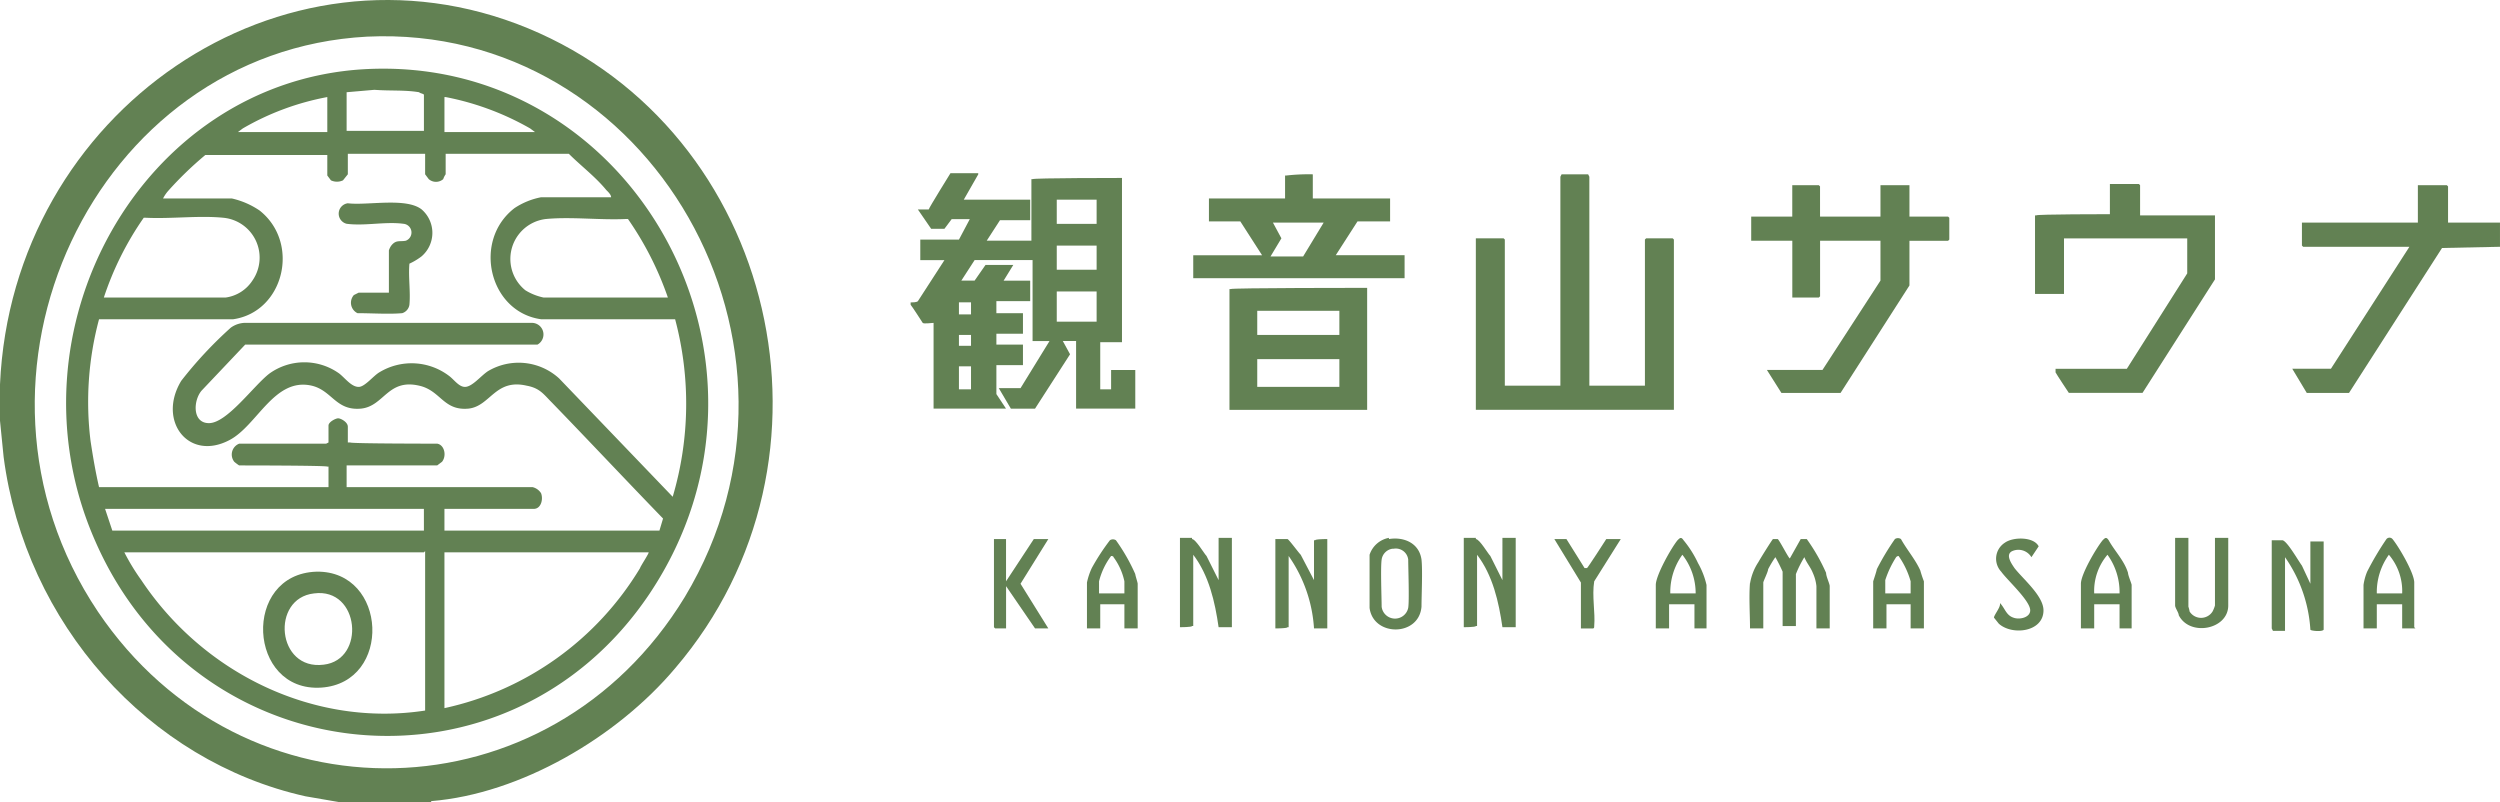 <svg xmlns="http://www.w3.org/2000/svg" width="280.43" height="90" viewBox="0 0 280.43 90">
  <g id="logo" transform="translate(0 0.034)">
    <path id="Path_216" data-name="Path 216" d="M41.184,4.076C10.567,5.7-6.638,42.28,10.973,68.561c16.257,24.114,50.667,23.3,65.84-1.626C93.747,38.757,72.885,2.586,41.184,4.076Zm7.18,85.89H38.2l-3.929-.677C16.663,85.36,2.845,69.916.406,51.221L0,47.157V43.092C1.355,12.476,31.565-8.252,59.2,3.128,87.109,14.643,95.78,51.492,75.73,74.929c-6.5,7.722-17.341,14.089-27.366,14.9h0Z" transform="translate(0 0)" fill="#628153"/>
    <path id="Path_217" data-name="Path 217" d="M213.1,22.209l-6.5.135L196.167,38.6h-4.742L189.8,35.892h4.335l8.806-13.683H191.019l-.135-.135V19.5h13.005V15.3h3.251l.135.135V19.5H213.1Z" transform="translate(67.328 5.439)" fill="#628153"/>
    <path id="Path_218" data-name="Path 218" d="M82.174,35.976H80.819V38.55h1.355V35.976Zm0-3.522H80.819v1.219h1.355Zm0-3.658H80.819V30.15h1.355Zm14.089-1.219H91.792v3.387h4.471Zm0-5.148H91.792v2.709h4.471Zm0-5.148H91.792V19.99h4.471ZM82.987,14.435,81.361,17.28h7.451v2.3H85.425l-1.49,2.3h5.013V14.977h.135c0-.135,10.025-.135,10.025-.135V33.266H96.669V38.55h1.219V36.382H100.6v4.335H93.96V33.131H92.47l.813,1.49-3.929,6.1H86.644l-1.355-2.3h2.439l3.251-5.283h-1.9V24.054h-6.5l-1.49,2.3h1.49L83.8,24.6h3.116l-1.084,1.761h2.98v2.3H85.019v1.355H88v2.3h-2.98v1.219H88v2.3h-2.98v3.251L86.1,40.717H77.974V31.1c-.271,0-1.084.135-1.219,0,0,0-1.219-1.9-1.355-2.032V28.8c.271,0,.677,0,.813-.135l2.98-4.606H76.484v-2.3h4.335l1.219-2.3H80.006l-.813,1.084H77.7l-1.49-2.168h1.219c0-.135,2.439-4.064,2.439-4.064h3.116Z" transform="translate(26.747 5.085)" fill="#628153"/>
    <path id="Path_219" data-name="Path 219" d="M134.934,38.108h6.232V21.716l.135-.135h2.98l.135.135v19.1H122.2V21.58h3.116l.135.135V38.108h6.232V14.671l.135-.271h2.98l.135.271Z" transform="translate(43.348 5.12)" fill="#628153"/>
    <path id="Path_220" data-name="Path 220" d="M152.722,18.822H159.5V15.3h3.251v3.522h4.335l.135.135V21.4l-.135.135h-4.335v5.013L155.025,38.6h-6.638l-1.626-2.574h6.232L159.5,26V21.532h-6.774v6.232l-.135.135h-2.98V21.532H145V18.822h4.606V15.3h2.98l.135.135Z" transform="translate(51.436 5.439)" fill="#628153"/>
    <path id="Path_221" data-name="Path 221" d="M180.286,15.335v3.387h8.4V25.9l-8.128,12.734h-8.264s-1.355-2.032-1.49-2.3v-.406H178.8l6.774-10.7V21.3H171.751v6.232H168.5V18.722h.135c0-.135,8.264-.135,8.264-.135V15.2h3.251Z" transform="translate(59.772 5.404)" fill="#628153"/>
    <path id="Path_222" data-name="Path 222" d="M114.128,31.793h-9.212v3.116h9.212Zm0-5.419h-9.212v2.709h9.212Zm3.116-2.574V37.483H101.8V23.935h.135c0-.135,15.308-.135,15.308-.135Z" transform="translate(36.112 8.455)" fill="#628153"/>
    <path id="Path_223" data-name="Path 223" d="M113.431,19.819h-5.69l.948,1.761-1.219,2.032h3.658l2.3-3.793h0ZM112.212,14.4v2.709h8.67v2.574h-3.658l-2.439,3.793h7.722v2.574H98.8V23.477h7.722l-2.439-3.793h-3.522V17.109H109.1V14.535h.135a21.949,21.949,0,0,1,2.98-.135h0Z" transform="translate(35.048 5.12)" fill="#628153"/>
    <path id="Path_224" data-name="Path 224" d="M144.916,49.613a6.085,6.085,0,0,1,.948-2.439c.135-.271,1.49-2.439,1.626-2.574h.542c.271.271,1.219,2.168,1.355,2.168l1.219-2.168h.677a21.092,21.092,0,0,1,2.168,3.793c0,.406.406,1.219.406,1.49v4.742h-1.49V49.883a4.8,4.8,0,0,0-.406-1.49c-.271-.677-.677-1.084-.948-1.761a12.3,12.3,0,0,0-.948,1.9v5.825h-1.49v-6.1a18.082,18.082,0,0,0-.813-1.626,11.914,11.914,0,0,0-.813,1.355c0,.271-.542,1.355-.542,1.49v5.148h-1.49c0-1.626-.135-3.522,0-5.148Z" transform="translate(51.385 15.833)" fill="#628153"/>
    <path id="Path_225" data-name="Path 225" d="M188.1,54.59V44.7h1.219c.542.135,1.761,2.3,2.168,2.845l.948,2.032V44.835h1.49v9.89c-.135.271-1.49.135-1.49,0A15.889,15.889,0,0,0,189.59,46.6V54.86h-1.355Z" transform="translate(66.725 15.869)" fill="#628153"/>
    <path id="Path_226" data-name="Path 226" d="M122.555,44.635c.406,0,1.355,1.626,1.626,1.9l1.355,2.709V44.5h1.49V54.525h-1.49c-.406-2.845-1.084-5.825-2.845-8.128V54.39h-.135c0,.135-1.355.135-1.355.135V44.5h1.355Z" transform="translate(42.994 15.798)" fill="#628153"/>
    <path id="Path_227" data-name="Path 227" d="M99.055,44.635c.406,0,1.355,1.626,1.626,1.9l1.355,2.709V44.5h1.49V54.525h-1.49c-.406-2.845-1.084-5.825-2.845-8.128V54.39h-.135c0,.135-1.355.135-1.355.135V44.5h1.355Z" transform="translate(34.657 15.798)" fill="#628153"/>
    <path id="Path_228" data-name="Path 228" d="M106.955,44.6c.135,0,1.219,1.49,1.49,1.761l1.49,2.845V44.735h.135c0-.135,1.355-.135,1.355-.135V54.625h-1.49A15.889,15.889,0,0,0,107.09,46.5V54.49h-.135c0,.135-1.355.135-1.355.135V44.6h1.355Z" transform="translate(37.46 15.833)" fill="#628153"/>
    <path id="Path_229" data-name="Path 229" d="M115.974,45.719a1.43,1.43,0,0,0-1.219,1.219c-.135.948,0,4.335,0,5.283a1.511,1.511,0,0,0,2.98.135c.135-.813,0-4.471,0-5.419a1.4,1.4,0,0,0-1.626-1.219Zm-.406-1.084c1.626-.271,3.387.406,3.658,2.3.135,1.219,0,4.064,0,5.283-.271,3.387-5.419,3.387-5.825.135V46.4a2.812,2.812,0,0,1,2.168-1.9h0Z" transform="translate(40.227 15.798)" fill="#628153"/>
    <path id="Path_230" data-name="Path 230" d="M83.655,44.6v4.742L86.771,44.6H88.4L85.28,49.613,88.4,54.625h-1.49l-3.251-4.742v4.742H82.435L82.3,54.49V44.6Z" transform="translate(29.194 15.833)" fill="#628153"/>
    <path id="Path_231" data-name="Path 231" d="M141.571,50.728a7,7,0,0,0-1.49-4.335,7.159,7.159,0,0,0-1.355,4.335Zm1.355,3.929h-1.49V51.947H138.59v2.709H137.1V49.78c0-1.084,1.761-4.2,2.439-5.013.271-.271.406-.406.677,0a11.949,11.949,0,0,1,1.626,2.574,9.077,9.077,0,0,1,.948,2.439v4.877Z" transform="translate(48.634 15.801)" fill="#628153"/>
    <path id="Path_232" data-name="Path 232" d="M181.59,44.635v7.586a3.073,3.073,0,0,1,.135.542,1.52,1.52,0,0,0,2.574,0,3.477,3.477,0,0,0,.271-.677V44.5h1.49v7.587c0,2.709-4.335,3.522-5.554,1.084,0-.271-.406-.813-.406-1.084V44.5h1.49Z" transform="translate(63.887 15.798)" fill="#628153"/>
    <path id="Path_233" data-name="Path 233" d="M176.635,50.728a7.159,7.159,0,0,0-1.355-4.335,6.271,6.271,0,0,0-1.49,4.335Zm1.49,3.929h-1.49V51.947H173.79v2.709H172.3V49.644c0-1.084,1.761-4.064,2.439-4.877.271-.271.406-.406.677,0,.677,1.219,1.761,2.3,2.168,3.658,0,.271.406,1.219.406,1.355v4.877h.135Z" transform="translate(61.12 15.801)" fill="#628153"/>
    <path id="Path_234" data-name="Path 234" d="M200.035,50.737a6.271,6.271,0,0,0-1.49-4.335,7.159,7.159,0,0,0-1.355,4.335Zm1.49,3.929h-1.49V51.957H197.19v2.709H195.7V49.789a6.108,6.108,0,0,1,.406-1.49,32.5,32.5,0,0,1,2.168-3.658.447.447,0,0,1,.677,0c.677.813,2.439,3.793,2.439,4.877v5.013h0Z" transform="translate(69.421 15.792)" fill="#628153"/>
    <path id="Path_235" data-name="Path 235" d="M94.2,50.687V49.333a6.983,6.983,0,0,0-1.219-2.709s0-.135-.271-.135a7.943,7.943,0,0,0-1.355,2.845v1.355H94.2Zm1.49,3.929H94.2V51.907H91.49v2.709H90V49.468a7.637,7.637,0,0,1,.542-1.626,24.637,24.637,0,0,1,2.032-3.116.615.615,0,0,1,.677,0,21.092,21.092,0,0,1,2.168,3.793c0,.135.271.948.271,1.084v5.013Z" transform="translate(31.926 15.842)" fill="#628153"/>
    <path id="Path_236" data-name="Path 236" d="M159.3,50.723V49.368a9.225,9.225,0,0,0-1.355-2.845.419.419,0,0,0-.271.135,11.078,11.078,0,0,0-1.219,2.574v1.49H159.3Zm1.49,3.929H159.3V51.942H156.59v2.709H155.1V49.368s.406-1.219.406-1.355a28.01,28.01,0,0,1,2.032-3.387.615.615,0,0,1,.677,0c.677,1.219,1.626,2.3,2.168,3.522a12.788,12.788,0,0,0,.406,1.219v5.283Z" transform="translate(55.019 15.806)" fill="#628153"/>
    <path id="Path_237" data-name="Path 237" d="M165.777,51.8c.542.542.677,1.355,1.49,1.626.677.271,1.9,0,1.9-.813,0-1.084-2.574-3.387-3.251-4.335a2.13,2.13,0,0,1,.406-3.251c.948-.677,3.251-.677,3.793.406l-.813,1.219a1.7,1.7,0,0,0-2.168-.677c-.813.406,0,1.49.271,1.9.948,1.219,3.251,3.116,3.251,4.742,0,2.439-3.522,2.845-5.013,1.49l-.542-.677c0-.271.677-1.084.677-1.49Z" transform="translate(58.566 15.817)" fill="#628153"/>
    <path id="Path_238" data-name="Path 238" d="M130.055,44.6l2.032,3.251h.271c0,.135,2.168-3.251,2.168-3.251h1.626l-2.98,4.742c-.271,1.626.135,3.522,0,5.013,0,.135,0,.271-.135.271H131.68V49.477L128.7,44.6h1.355Z" transform="translate(45.654 15.833)" fill="#628153"/>
    <path id="Path_239" data-name="Path 239" d="M70.807,59.906H47.912V77.382A34.066,34.066,0,0,0,69.859,61.667c0-.135,1.084-1.761.948-1.761Zm-25.2,0h-33.6a23.858,23.858,0,0,0,1.9,3.116C20.953,73.589,33.417,79.55,45.745,77.653V59.771Zm0-4.877H9.844l.813,2.439H45.609ZM72.975,31.321A35.944,35.944,0,0,0,68.5,22.516h-.271c-2.845.135-6.1-.271-8.941,0a4.511,4.511,0,0,0-2.3,7.993,6.387,6.387,0,0,0,2.032.813Zm-63.266,0H23.392a4.272,4.272,0,0,0,2.98-1.9,4.494,4.494,0,0,0-3.251-7.045c-2.709-.271-5.825.135-8.67,0H14.18a34.542,34.542,0,0,0-4.471,8.941ZM34.772,15.336H21.089a39.455,39.455,0,0,0-4.2,4.064,4.216,4.216,0,0,0-.542.813h7.722a9.1,9.1,0,0,1,3.116,1.355c4.606,3.658,2.709,11.38-2.98,12.193H9.167a35.832,35.832,0,0,0-.948,13.683c.271,1.761.542,3.387.948,5.148h25.74v-2.3h-.135c0-.135-9.89-.135-9.89-.135a5.4,5.4,0,0,1-.542-.406,1.308,1.308,0,0,1,.542-2.032h9.754l.271-.135v-1.9c0-.406.813-.813,1.084-.813s1.084.406,1.084.948v1.761h.271c0,.135,9.754.135,9.754.135.813.135,1.084,1.355.542,2.032l-.542.406H36.939v2.439H57.8a1.568,1.568,0,0,1,.948.677c.271.677,0,1.761-.813,1.761H47.912v2.439H72.027l.406-1.355c-4.2-4.335-8.264-8.67-12.464-13.005-.948-.948-1.355-1.626-2.845-1.9-3.522-.813-4.064,2.3-6.5,2.574-2.845.271-3.116-2.032-5.554-2.574-3.522-.813-3.929,2.3-6.5,2.574-2.845.271-3.251-2.032-5.554-2.574-4.2-.948-6.1,4.471-9.212,6.1-4.606,2.439-8.128-2.168-5.419-6.638a45.991,45.991,0,0,1,5.554-5.961,2.841,2.841,0,0,1,1.49-.542H57.8a1.3,1.3,0,0,1,.542,2.439H25.559l-4.877,5.148c-.948,1.084-1.084,3.658.813,3.658,2.032,0,5.013-4.2,6.774-5.554a6.711,6.711,0,0,1,7.857,0c.677.542,1.355,1.49,2.168,1.49.677,0,1.626-1.219,2.3-1.626a6.951,6.951,0,0,1,7.857.406c.542.406,1.084,1.219,1.761,1.219.813,0,1.761-1.219,2.574-1.761a6.733,6.733,0,0,1,7.993.813L73.517,53.674a36.819,36.819,0,0,0,.271-19.915H58.75c-5.825-.813-7.722-8.806-2.98-12.464a8.166,8.166,0,0,1,2.98-1.219h7.857c0-.271-.271-.542-.542-.813-1.219-1.49-2.845-2.709-4.2-4.064H48.048v2.3a1.986,1.986,0,0,0-.271.542,1.236,1.236,0,0,1-1.626,0l-.406-.542V15.2h-8.67v2.3l-.542.677a1.581,1.581,0,0,1-1.355,0l-.406-.542v-2.3Zm13.141-6.5v3.929h10.16l-.542-.406a30.929,30.929,0,0,0-9.483-3.522Zm-13.141,0a29.688,29.688,0,0,0-9.483,3.522l-.542.406H34.772Zm10.838,3.929v-4.2c-.135-.135-.406-.135-.542-.271-1.626-.271-3.251-.135-5.013-.271l-3.116.271v4.335h8.67ZM38.836,5.717C69.046,3.956,88.283,38.5,70.943,64.512,55.092,88.22,20.276,84.969,8.761,58.687-1.671,35.115,13.909,7.207,38.836,5.717Z" transform="translate(1.942 2.017)" fill="#628153"/>
    <path id="Path_240" data-name="Path 240" d="M33.677,26.573V22.1a1.93,1.93,0,0,1,.271-.542c.542-.677.948-.406,1.626-.542a.983.983,0,0,0-.271-1.9c-2.032-.271-4.335.271-6.367,0a1.172,1.172,0,0,1,.135-2.3c2.168.271,6.5-.677,8.264.677a3.471,3.471,0,0,1,0,5.283,7.176,7.176,0,0,1-1.355.813c-.135,1.49.135,3.116,0,4.606a1.162,1.162,0,0,1-.813.948c-1.49.135-3.387,0-5.013,0a1.3,1.3,0,0,1-.406-2.032l.542-.271h3.387Z" transform="translate(9.946 5.952)" fill="#628153"/>
    <path id="Path_241" data-name="Path 241" d="M27.5,49.739c-4.877.542-4.2,8.67,1.084,7.993C33.322,57.19,32.644,49.061,27.5,49.739Zm.271-2.439c7.993-.135,8.535,12.464.542,13.005-8.264.542-8.941-12.734-.542-13.005Z" transform="translate(7.727 16.791)" fill="#628153"/>
  </g>
</svg>
